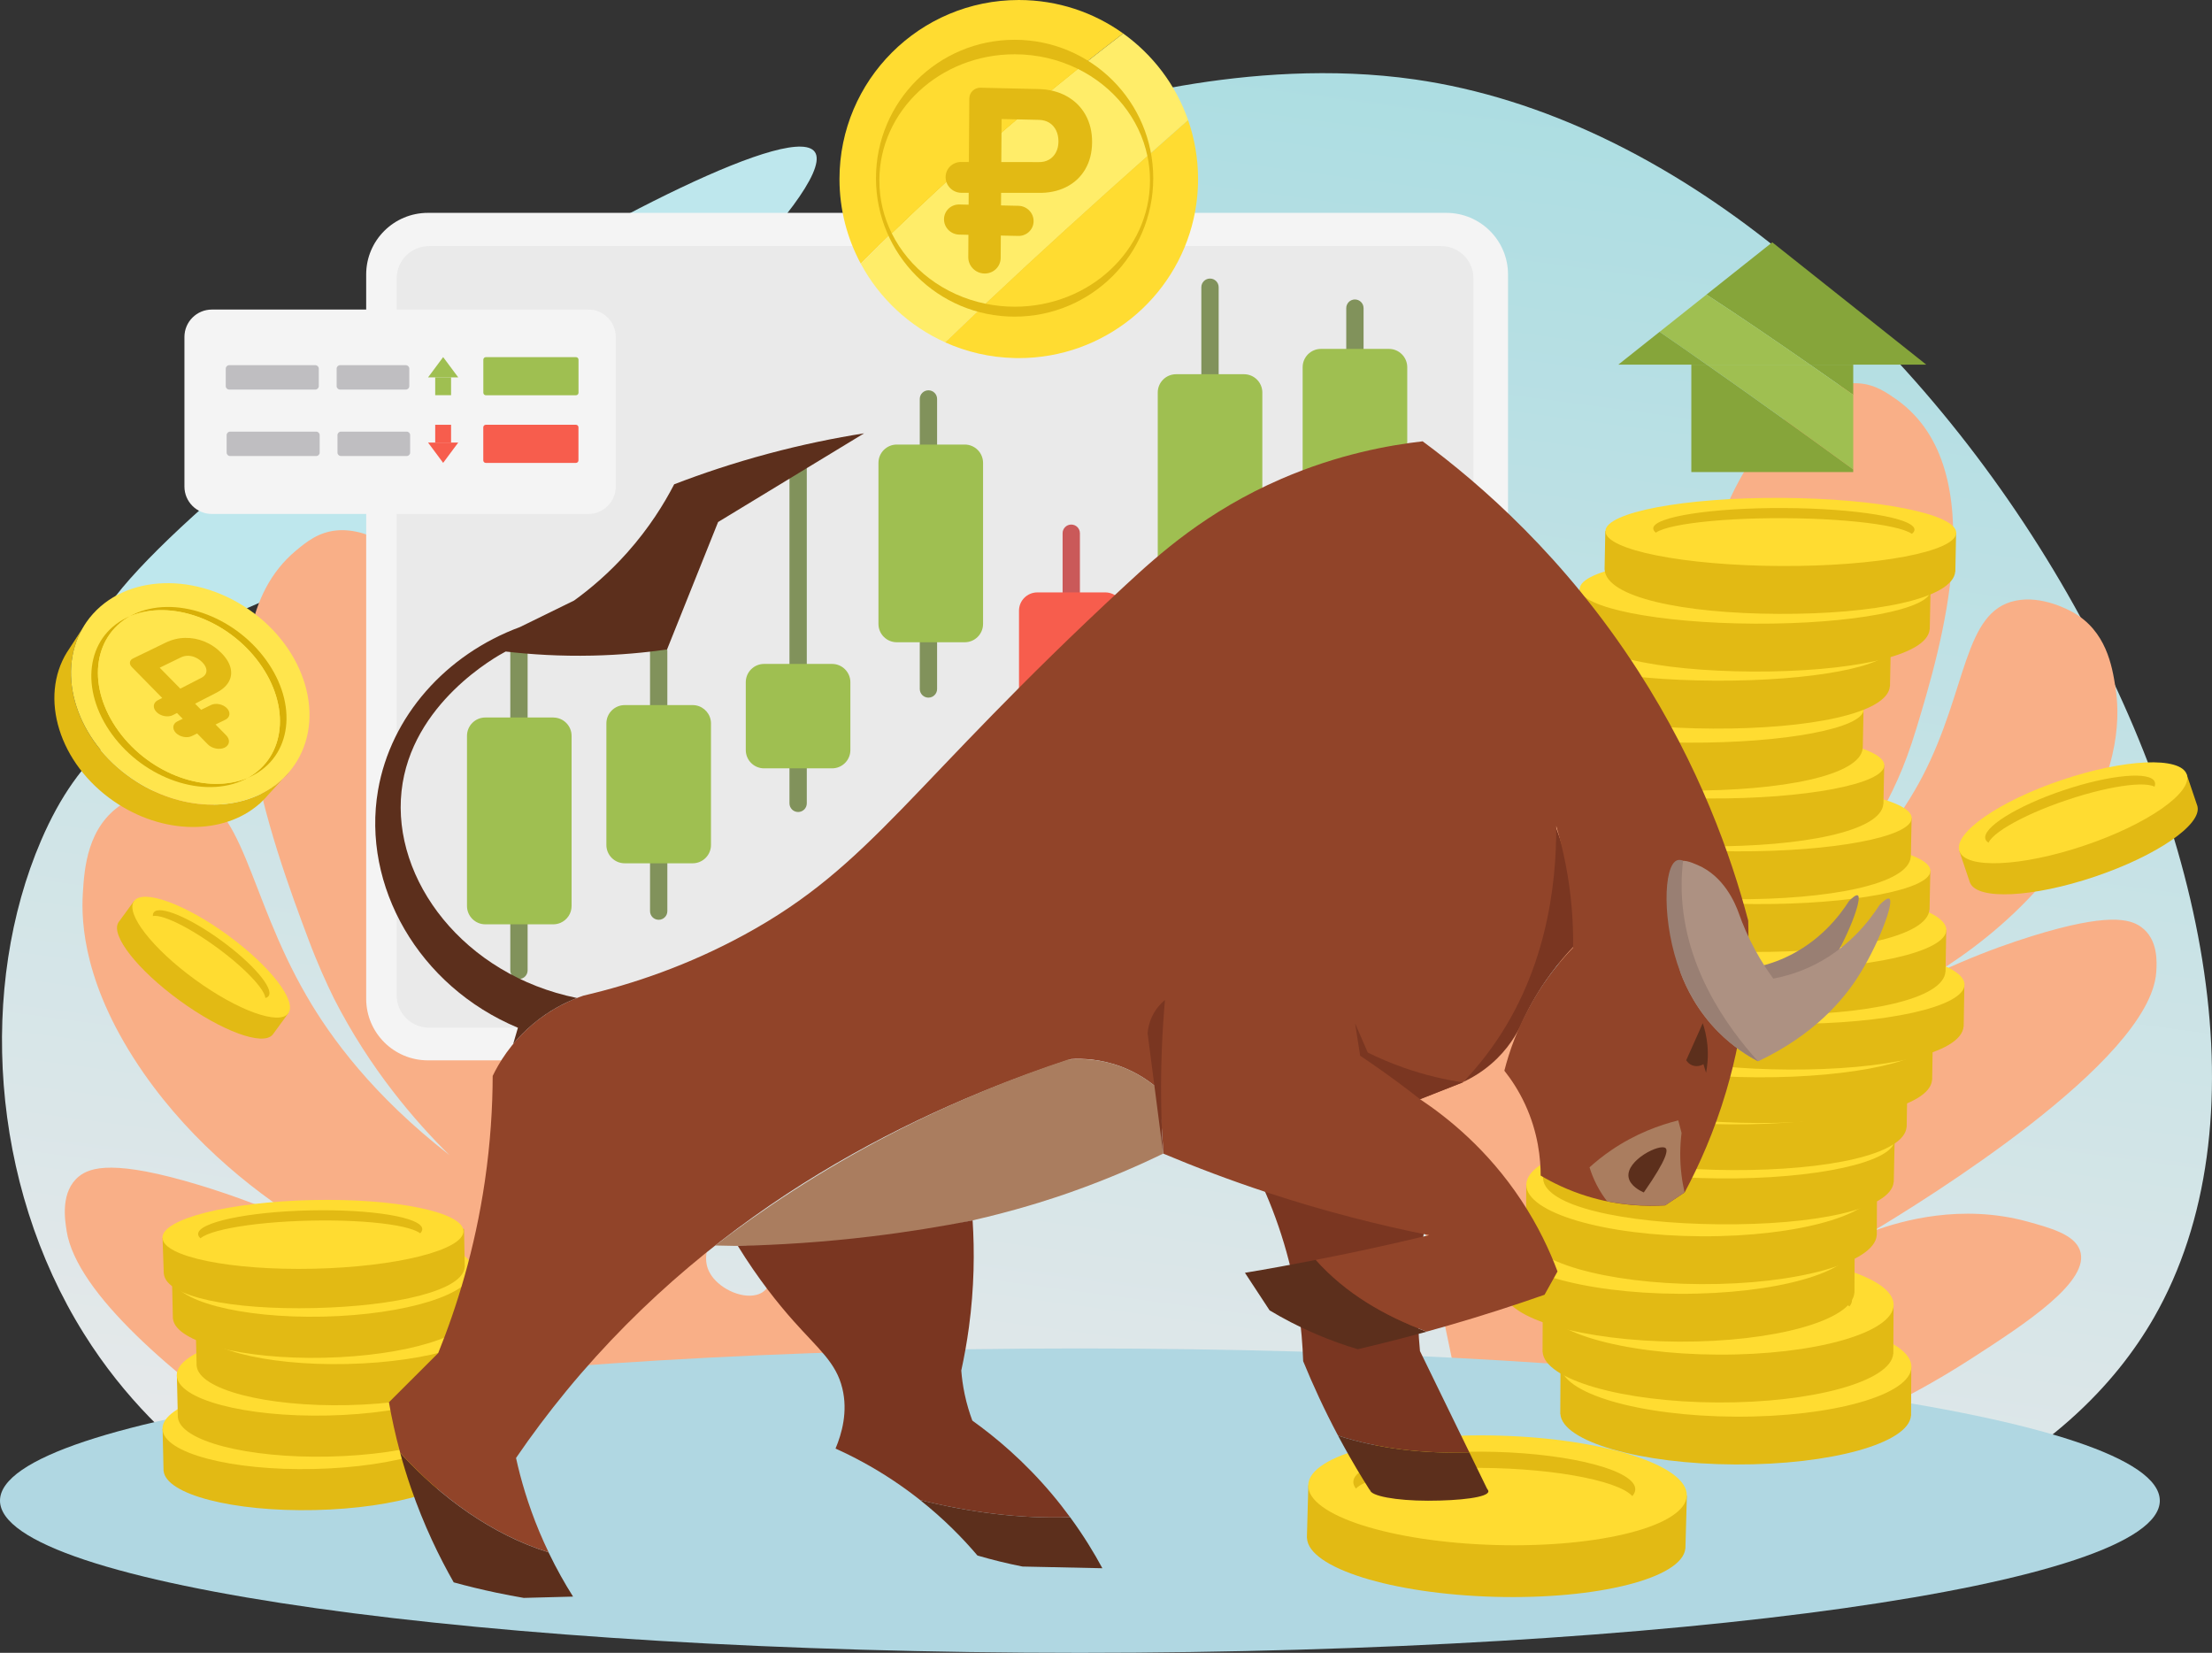 <svg width="348" height="260" viewBox="0 0 348 260" fill="none" xmlns="http://www.w3.org/2000/svg">
    <rect x="0" y="0" width="348" height="260" fill="#333333" stroke="none"/>
    <path d="M71.417 49.724C44.35 67.349 13.102 94.319 15.185 100.433C17.1 106.066 47.233 93.764 71.452 78.386C101.896 59.054 130.855 29.858 128.333 24.155C125.862 18.564 93.188 35.553 71.421 49.728L71.417 49.724Z" fill="#BEE7ED"/>
    <path d="M33.139 231.465C27.466 227.14 19.68 220.164 13.21 209.806C-1.633 186.122 -3.362 155.043 6.465 132.213C18.712 103.749 38.781 111.748 97.803 66.005C130.256 40.843 138.353 27.436 166.271 18.272C170.355 16.934 196.198 8.709 222.597 12.496C303.627 24.138 373.653 146.644 338.846 207.3C332.893 217.631 322.099 229.386 301.202 238.526C211.834 236.163 122.469 233.801 33.136 231.465H33.139Z" fill="url(#paint0_linear_7474_58366)"/>
    <path d="M230.612 224.298C226.586 204.83 223.808 191.753 222.122 184.37C220.618 177.88 220.105 171.215 218.24 164.802C218.139 164.449 217.84 163.432 217.797 162.024C217.797 161.112 217.82 154.424 223.128 152.314C227.095 150.758 232.585 152.271 235.733 154.63C240.162 157.943 239.218 162.226 242.474 162.955C244.775 163.479 247.856 161.916 248.85 159.883C250.354 156.721 246.507 152.892 243.469 149.408C243.469 149.408 235.511 140.318 229.869 128.866C224.158 117.22 224.573 100.915 233.296 97.458C237.361 95.832 243.007 97.101 246.449 99.177C250.894 101.884 252.732 107.688 256.152 119.152C257.9 124.944 258.351 127.648 259.8 127.788C262.524 128.086 265.687 118.776 266.13 117.375C270.548 104.232 266.942 99.285 268.834 88.861C271.48 74.329 282.974 59.621 292.451 60.304C295.054 60.479 296.88 61.794 298.501 62.938C313.814 73.987 305.23 102.241 301.52 114.504C300.478 117.938 299.526 120.432 298.567 122.581C294.32 132.094 288.534 139.139 284.147 143.659C294.25 135.547 299.484 127.764 302.421 122.19C309.555 108.507 308.836 96.162 317.124 94.486C321.29 93.633 325.501 95.976 326.092 96.298C331.357 99.239 332.29 104.763 332.81 108.119C333.416 111.979 333.875 120.537 326.407 132.172C317.423 146.169 303.591 154.265 294.712 158.428C304.418 152.597 313.312 149.23 319.762 147.228C331.567 143.573 335.068 144.555 336.812 145.788C339.595 147.767 339.326 151.464 339.225 152.977C338.18 167.056 302.413 189.006 294.685 193.661C299.196 192.005 308.595 189.336 318.935 192.152C322.479 193.138 326.29 194.15 327.203 196.633C329.045 201.486 318.577 208.271 310.014 213.796C297.898 221.601 292.493 222.412 284.186 229.822C280.203 233.391 277.429 236.813 275.692 239.191C260.678 234.252 245.664 229.271 230.608 224.29L230.612 224.298Z" fill="#F9AF87"/>
    <path d="M10.482 193.605C10.187 191.828 9.503 187.417 12.409 185.062C14.204 183.604 18.024 182.366 31.495 186.463C36.453 187.98 42.69 190.195 49.699 193.527C53.632 195.902 57.315 197.791 60.443 199.253C56.713 197.042 53.115 195.153 49.699 193.527C40.755 188.123 30.524 180.17 22.605 168.815C13.152 155.206 12.755 145.108 13.031 140.538C13.272 136.565 13.73 130.02 19.26 126.467C19.909 126.094 24.358 123.282 29.059 124.201C38.458 126.04 38.909 140.603 48.219 156.637C52.023 163.225 58.66 172.299 70.693 181.691C65.347 176.407 58.221 168.21 52.536 157.052C51.296 154.515 49.956 151.598 48.448 147.567C43.039 133.124 30.637 99.95 46.529 86.64C48.172 85.274 50.08 83.711 52.952 83.439C63.416 82.45 77.695 99.57 82.113 116.694C85.284 128.953 81.783 134.858 88.046 150.291C88.722 151.932 93.171 162.879 96.163 162.468C97.706 162.251 98.009 159.05 99.322 152.211C101.968 138.656 103.371 131.789 108.053 128.496C111.643 126.017 117.783 124.414 122.469 126.253C132.54 130.175 134.638 149.394 129.509 163.248C124.431 176.873 116.524 187.728 116.524 187.728C113.516 191.871 109.627 196.468 111.64 200.181C112.914 202.563 116.512 204.339 119.022 203.684C122.558 202.761 121.035 197.725 125.639 193.733C128.911 190.878 134.844 189 139.41 190.781C145.522 193.186 146.245 201.054 146.326 202.151C146.82 208.979 142.235 210.523 136.985 222.596C136.748 223.139 136.523 223.671 136.305 224.199C104.828 225.374 73.394 226.15 41.944 226.573C27.676 216.556 12.025 203.521 10.474 193.605H10.482Z" fill="#F9AF87"/>
    <path d="M339.791 236.057C339.791 249.29 263.742 259.998 169.897 259.998C76.053 259.998 0 249.286 0 236.057C0 222.828 76.049 212.117 169.893 212.117C263.738 212.117 339.787 222.825 339.787 236.057H339.791Z" fill="#B0D7E2"/>
    <path d="M245.484 222.438H245.469V222.267L245.504 214.745L263.964 214.83C266.824 214.555 269.897 214.407 273.099 214.423C276.301 214.439 279.374 214.613 282.23 214.916L300.691 215.001L300.656 222.523V222.694H300.64C300.306 227.016 288.066 230.437 273.025 230.368C257.984 230.298 245.776 226.764 245.484 222.434V222.438Z" fill="#E2BA14"/>
    <path d="M300.712 215.006C300.733 210.603 288.395 206.976 273.155 206.904C257.914 206.832 245.543 210.344 245.522 214.746C245.501 219.149 257.839 222.777 273.08 222.849C288.32 222.92 300.692 219.409 300.712 215.006Z" fill="#FFDC31"/>
    <path d="M294.156 214.298C294.169 211.581 284.978 209.335 273.628 209.282C262.279 209.228 253.067 211.388 253.054 214.104C253.042 216.821 262.232 219.067 273.582 219.12C284.932 219.174 294.143 217.014 294.156 214.298Z" fill="#E2BA14"/>
    <path d="M294.138 216.157C294.149 213.721 284.958 211.703 273.608 211.65C262.258 211.596 253.048 213.528 253.036 215.964C253.025 218.4 262.216 220.418 273.566 220.472C284.916 220.525 294.126 218.594 294.138 216.157Z" fill="#FFDC31"/>
    <path d="M242.695 212.688H242.68V212.517L242.715 204.995L261.175 205.08C264.035 204.805 267.108 204.657 270.31 204.673C273.512 204.689 276.585 204.863 279.441 205.166L297.902 205.251L297.867 212.773V212.944H297.851C297.517 217.266 285.277 220.687 270.236 220.618C255.195 220.548 242.987 217.014 242.695 212.684V212.688Z" fill="#E2BA14"/>
    <path d="M297.915 205.248C297.936 200.845 285.598 197.218 270.358 197.146C255.118 197.075 242.746 200.586 242.725 204.989C242.704 209.392 255.042 213.019 270.283 213.091C285.523 213.162 297.895 209.651 297.915 205.248Z" fill="#FFDC31"/>
    <path d="M291.359 204.54C291.372 201.823 282.181 199.577 270.831 199.524C259.482 199.471 250.27 201.63 250.258 204.347C250.245 207.063 259.435 209.309 270.785 209.362C282.135 209.416 291.346 207.257 291.359 204.54Z" fill="#E2BA14"/>
    <path d="M291.349 206.4C291.36 203.964 282.169 201.945 270.819 201.892C259.469 201.839 250.259 203.77 250.247 206.206C250.236 208.642 259.427 210.66 270.777 210.714C282.127 210.767 291.337 208.836 291.349 206.4Z" fill="#FFDC31"/>
    <path d="M236.578 203.118H236.562V202.947L236.597 195.425L255.058 195.51C257.918 195.235 260.991 195.087 264.193 195.103C267.395 195.118 270.468 195.293 273.324 195.595L291.784 195.681L291.75 203.203V203.374H291.734C291.4 207.695 279.16 211.117 264.119 211.047C249.078 210.978 236.869 207.443 236.578 203.114V203.118Z" fill="#E2BA14"/>
    <path d="M291.806 195.678C291.827 191.275 279.489 187.648 264.249 187.576C249.008 187.504 236.637 191.015 236.616 195.418C236.595 199.821 248.933 203.449 264.173 203.52C279.414 203.592 291.785 200.081 291.806 195.678Z" fill="#FFDC31"/>
    <path d="M285.242 194.977C285.255 192.261 276.064 190.015 264.714 189.962C253.364 189.908 244.153 192.067 244.14 194.784C244.128 197.501 253.318 199.746 264.668 199.8C276.018 199.853 285.229 197.694 285.242 194.977Z" fill="#E2BA14"/>
    <path d="M285.231 196.837C285.243 194.401 276.051 192.383 264.702 192.33C253.352 192.276 244.142 194.208 244.13 196.644C244.119 199.08 253.31 201.098 264.66 201.151C276.01 201.205 285.22 199.273 285.231 196.837Z" fill="#FFDC31"/>
    <path d="M240.094 194.071H240.078V193.9L240.113 186.378L258.574 186.463C261.433 186.188 264.507 186.04 267.709 186.056C270.91 186.071 273.984 186.246 276.84 186.549L295.3 186.634L295.265 194.156V194.327H295.25C294.915 198.649 282.676 202.07 267.635 202C252.594 201.931 240.385 198.396 240.094 194.067V194.071Z" fill="#E2BA14"/>
    <path d="M295.314 186.631C295.335 182.228 282.997 178.601 267.756 178.529C252.516 178.457 240.144 181.969 240.124 186.371C240.103 190.774 252.441 194.402 267.681 194.474C282.921 194.545 295.293 191.034 295.314 186.631Z" fill="#FFDC31"/>
    <path d="M288.765 185.923C288.778 183.206 279.588 180.96 268.238 180.907C256.888 180.853 247.677 183.013 247.664 185.729C247.651 188.446 256.841 190.692 268.191 190.745C279.541 190.799 288.752 188.639 288.765 185.923Z" fill="#E2BA14"/>
    <path d="M288.747 187.782C288.759 185.346 279.567 183.328 268.217 183.275C256.867 183.221 247.657 185.153 247.646 187.589C247.634 190.025 256.826 192.043 268.176 192.097C279.525 192.15 288.736 190.219 288.747 187.782Z" fill="#FFDC31"/>
    <path d="M242.766 185.407H242.75V185.236L242.793 178.44L261.28 177.885C264.144 177.621 267.218 177.489 270.419 177.52C273.621 177.551 276.691 177.737 279.55 178.055L298.073 179.347L297.937 185.752V185.923H297.921C297.568 190.245 285.491 192.728 270.45 192.588C255.409 192.448 243.038 189.737 242.766 185.411V185.407Z" fill="#E2BA14"/>
    <path d="M298.059 179.331C298.092 175.854 285.763 172.921 270.523 172.78C255.284 172.639 242.903 175.344 242.871 178.821C242.839 182.298 255.167 185.231 270.407 185.372C285.647 185.513 298.027 182.808 298.059 179.331Z" fill="#FFDC31"/>
    <path d="M291.495 178.731C291.515 176.586 282.331 174.763 270.981 174.658C259.632 174.553 250.415 176.207 250.395 178.351C250.375 180.496 259.56 182.319 270.909 182.424C282.259 182.529 291.475 180.875 291.495 178.731Z" fill="#E2BA14"/>
    <path d="M291.492 180.208C291.509 178.285 282.323 176.64 270.974 176.535C259.624 176.43 250.409 177.905 250.392 179.829C250.374 181.753 259.56 183.397 270.909 183.502C282.259 183.607 291.474 182.132 291.492 180.208Z" fill="#FFDC31"/>
    <path d="M244.797 177.008H244.781V176.838L244.793 170.041L263.277 169.401C266.136 169.125 269.21 168.978 272.412 168.993C275.613 169.009 278.687 169.183 281.543 169.486L300.073 170.693L299.968 177.098V177.268H299.953C299.619 181.59 287.554 184.131 272.513 184.061C257.472 183.991 245.088 181.338 244.793 177.012L244.797 177.008Z" fill="#E2BA14"/>
    <path d="M300.095 170.706C300.111 167.228 287.77 164.351 272.53 164.279C257.289 164.208 244.921 166.969 244.905 170.446C244.888 173.923 257.23 176.8 272.47 176.872C287.711 176.944 300.079 174.183 300.095 170.706Z" fill="#FFDC31"/>
    <path d="M293.526 170.138C293.536 167.993 284.343 166.212 272.994 166.158C261.644 166.105 252.435 167.8 252.425 169.945C252.414 172.09 261.607 173.871 272.957 173.925C284.307 173.978 293.516 172.283 293.526 170.138Z" fill="#E2BA14"/>
    <path d="M293.524 171.616C293.533 169.692 284.34 168.089 272.99 168.035C261.64 167.982 252.432 169.499 252.423 171.423C252.414 173.347 261.607 174.95 272.957 175.003C284.307 175.056 293.515 173.54 293.524 171.616Z" fill="#FFDC31"/>
    <path d="M248.805 169.602H248.789V169.431L248.801 162.635L267.284 161.994C270.144 161.719 273.218 161.572 276.419 161.587C279.621 161.603 282.695 161.777 285.551 162.08L304.081 163.286L303.976 169.691V169.862H303.961C303.626 174.184 291.562 176.725 276.521 176.655C261.479 176.585 249.096 173.932 248.801 169.606L248.805 169.602Z" fill="#E2BA14"/>
    <path d="M304.095 163.299C304.111 159.822 291.77 156.945 276.53 156.873C261.289 156.801 248.921 159.562 248.905 163.04C248.888 166.517 261.23 169.394 276.47 169.466C291.711 169.537 304.079 166.777 304.095 163.299Z" fill="#FFDC31"/>
    <path d="M297.542 162.732C297.552 160.587 288.359 158.805 277.009 158.752C265.659 158.699 256.45 160.394 256.44 162.539C256.43 164.683 265.623 166.465 276.973 166.519C288.322 166.572 297.531 164.877 297.542 162.732Z" fill="#E2BA14"/>
    <path d="M297.532 164.21C297.541 162.286 288.347 160.683 276.998 160.629C265.648 160.576 256.44 162.092 256.431 164.016C256.421 165.94 265.615 167.543 276.965 167.597C288.315 167.65 297.523 166.134 297.532 164.21Z" fill="#FFDC31"/>
    <path d="M253.766 161.196H253.75V161.025L253.762 154.228L272.245 153.588C275.105 153.313 278.179 153.165 281.38 153.181C284.582 153.196 287.656 153.371 290.512 153.673L309.042 154.88L308.937 161.285V161.456H308.921C308.587 165.777 296.523 168.319 281.481 168.249C266.44 168.179 254.057 165.525 253.762 161.2L253.766 161.196Z" fill="#E2BA14"/>
    <path d="M309.064 154.885C309.08 151.408 296.739 148.531 281.498 148.459C266.258 148.387 253.89 151.148 253.873 154.626C253.857 158.103 266.199 160.98 281.439 161.052C296.679 161.123 309.047 158.363 309.064 154.885Z" fill="#FFDC31"/>
    <path d="M302.495 154.318C302.505 152.173 293.312 150.391 281.962 150.338C270.612 150.284 261.403 151.98 261.393 154.124C261.383 156.269 270.576 158.051 281.926 158.105C293.275 158.158 302.485 156.463 302.495 154.318Z" fill="#E2BA14"/>
    <path d="M302.493 155.796C302.502 153.872 293.308 152.269 281.959 152.215C270.609 152.162 261.401 153.678 261.391 155.602C261.382 157.526 270.576 159.129 281.926 159.183C293.275 159.236 302.484 157.72 302.493 155.796Z" fill="#FFDC31"/>
    <path d="M250.914 152.586H250.898V152.416L250.91 145.619L269.394 144.979C272.254 144.703 275.327 144.556 278.529 144.571C281.731 144.587 284.804 144.762 287.66 145.064L306.19 146.271L306.085 152.676V152.846H306.07C305.736 157.168 293.671 159.709 278.63 159.639C263.589 159.569 251.205 156.916 250.91 152.59L250.914 152.586Z" fill="#E2BA14"/>
    <path d="M306.204 146.276C306.221 142.798 293.879 139.921 278.639 139.85C263.399 139.778 251.031 142.539 251.014 146.016C250.998 149.494 263.339 152.371 278.58 152.442C293.82 152.514 306.188 149.753 306.204 146.276Z" fill="#FFDC31"/>
    <path d="M299.651 145.708C299.661 143.564 290.468 141.782 279.119 141.728C267.769 141.675 258.56 143.37 258.55 145.515C258.539 147.66 267.732 149.442 279.082 149.495C290.432 149.549 299.641 147.853 299.651 145.708Z" fill="#E2BA14"/>
    <path d="M299.633 147.186C299.642 145.262 290.449 143.659 279.099 143.606C267.749 143.552 258.541 145.069 258.532 146.993C258.523 148.917 267.716 150.52 279.066 150.573C290.416 150.627 299.624 149.11 299.633 147.186Z" fill="#FFDC31"/>
    <path d="M248.398 142.81H248.383V142.639L248.499 136.719L303.686 136.975L303.57 142.899V143.069H303.554C303.22 147.391 290.759 149.816 275.718 149.746C260.677 149.676 248.69 147.139 248.398 142.813V142.81Z" fill="#E2BA14"/>
    <path d="M303.7 136.988C303.714 134.029 291.37 131.572 276.13 131.501C260.89 131.429 248.524 133.77 248.51 136.728C248.496 139.687 260.839 142.144 276.08 142.216C291.32 142.287 303.686 139.947 303.7 136.988Z" fill="#FFDC31"/>
    <path d="M297.148 136.497C297.157 134.672 287.963 133.149 276.613 133.096C265.263 133.042 256.055 134.479 256.047 136.304C256.038 138.13 265.232 139.653 276.582 139.706C287.932 139.759 297.14 138.323 297.148 136.497Z" fill="#E2BA14"/>
    <path d="M297.131 137.753C297.139 136.116 287.944 134.746 276.594 134.692C265.244 134.639 256.037 135.923 256.03 137.56C256.022 139.196 265.216 140.567 276.566 140.62C287.916 140.674 297.123 139.39 297.131 137.753Z" fill="#FFDC31"/>
    <path d="M245.453 134.52H245.438V134.35L245.554 128.43L300.741 128.686L300.625 134.61V134.78H300.609C300.275 139.102 287.814 141.527 272.773 141.457C257.732 141.387 245.744 138.85 245.453 134.524V134.52Z" fill="#E2BA14"/>
    <path d="M300.755 128.691C300.769 125.732 288.425 123.276 273.185 123.204C257.944 123.132 245.578 125.473 245.564 128.432C245.55 131.39 257.894 133.847 273.134 133.919C288.375 133.991 300.741 131.65 300.755 128.691Z" fill="#FFDC31"/>
    <path d="M294.195 128.201C294.204 126.375 285.01 124.852 273.66 124.799C262.31 124.745 253.102 126.182 253.094 128.007C253.085 129.833 262.279 131.356 273.629 131.409C284.979 131.463 294.186 130.026 294.195 128.201Z" fill="#E2BA14"/>
    <path d="M294.186 129.456C294.193 127.819 284.999 126.449 273.649 126.395C262.299 126.342 253.092 127.626 253.084 129.263C253.077 130.9 262.271 132.27 273.621 132.323C284.971 132.377 294.178 131.093 294.186 129.456Z" fill="#FFDC31"/>
    <path d="M241.141 126.2H241.125V126.029L241.242 120.109L296.429 120.365L296.312 126.289V126.46H296.296C295.962 130.782 283.501 133.207 268.46 133.137C253.419 133.067 241.432 130.53 241.141 126.204V126.2Z" fill="#E2BA14"/>
    <path d="M296.442 120.379C296.456 117.42 284.113 114.963 268.872 114.891C253.632 114.82 241.266 117.16 241.252 120.119C241.238 123.078 253.581 125.535 268.822 125.606C284.062 125.678 296.428 123.338 296.442 120.379Z" fill="#FFDC31"/>
    <path d="M289.883 119.888C289.891 118.063 280.697 116.54 269.347 116.486C257.998 116.433 248.79 117.869 248.781 119.695C248.773 121.52 257.966 123.043 269.316 123.097C280.666 123.15 289.874 121.714 289.883 119.888Z" fill="#E2BA14"/>
    <path d="M289.881 121.136C289.889 119.499 280.694 118.129 269.344 118.075C257.994 118.022 248.787 119.305 248.78 120.942C248.772 122.579 257.966 123.95 269.316 124.003C280.666 124.056 289.873 122.773 289.881 121.136Z" fill="#FFDC31"/>
    <path d="M237.891 117.427H237.875V117.256L237.992 111.336L293.179 111.592L293.062 117.516V117.687H293.046C292.712 122.008 280.251 124.433 265.21 124.363C250.169 124.293 238.182 121.756 237.891 117.431V117.427Z" fill="#E2BA14"/>
    <path d="M293.2 111.597C293.214 108.639 280.87 106.182 265.63 106.11C250.39 106.038 238.024 108.379 238.01 111.338C237.996 114.297 250.339 116.753 265.58 116.825C280.82 116.897 293.186 114.556 293.2 111.597Z" fill="#FFDC31"/>
    <path d="M286.633 111.107C286.641 109.281 277.447 107.758 266.097 107.705C254.748 107.651 245.54 109.088 245.531 110.913C245.523 112.739 254.716 114.262 266.066 114.315C277.416 114.369 286.624 112.932 286.633 111.107Z" fill="#E2BA14"/>
    <path d="M286.631 112.362C286.639 110.725 277.444 109.355 266.094 109.302C254.744 109.248 245.537 110.532 245.53 112.169C245.522 113.806 254.716 115.176 266.066 115.23C277.416 115.283 286.623 113.999 286.631 112.362Z" fill="#FFDC31"/>
    <path d="M242.172 107.677H242.156V107.506L242.273 101.586L297.46 101.842L297.343 107.766V107.937H297.328C296.994 112.258 284.532 114.683 269.491 114.613C254.45 114.543 242.463 112.006 242.172 107.681V107.677Z" fill="#E2BA14"/>
    <path d="M297.473 101.847C297.487 98.889 285.144 96.432 269.904 96.36C254.663 96.288 242.297 98.629 242.283 101.588C242.269 104.547 254.613 107.003 269.853 107.075C285.093 107.147 297.459 104.806 297.473 101.847Z" fill="#FFDC31"/>
    <path d="M290.914 101.357C290.922 99.531 281.729 98.008 270.379 97.955C259.029 97.901 249.821 99.338 249.812 101.163C249.804 102.989 258.998 104.512 270.348 104.565C281.697 104.619 290.905 103.182 290.914 101.357Z" fill="#E2BA14"/>
    <path d="M290.912 102.612C290.92 100.975 281.725 99.605 270.375 99.552C259.026 99.498 249.819 100.782 249.811 102.419C249.803 104.056 258.998 105.426 270.348 105.48C281.697 105.533 290.904 104.249 290.912 102.612Z" fill="#FFDC31"/>
    <path d="M248.43 98.7H248.414V98.529L248.531 92.609L303.718 92.865L303.601 98.789V98.96H303.586C303.251 103.282 290.79 105.706 275.749 105.637C260.708 105.567 248.721 103.03 248.43 98.704V98.7Z" fill="#E2BA14"/>
    <path d="M303.731 92.879C303.745 89.92 291.402 87.463 276.161 87.391C260.921 87.32 248.555 89.66 248.541 92.619C248.527 95.578 260.87 98.035 276.111 98.106C291.351 98.178 303.717 95.838 303.731 92.879Z" fill="#FFDC31"/>
    <path d="M297.179 92.388C297.188 90.563 287.994 89.04 276.644 88.986C265.295 88.933 256.087 90.369 256.078 92.195C256.069 94.02 265.263 95.543 276.613 95.597C287.963 95.65 297.171 94.214 297.179 92.388Z" fill="#E2BA14"/>
    <path d="M297.162 93.644C297.17 92.007 287.975 90.636 276.626 90.583C265.276 90.53 256.069 91.813 256.061 93.45C256.053 95.087 265.248 96.457 276.598 96.511C287.947 96.564 297.154 95.281 297.162 93.644Z" fill="#FFDC31"/>
    <path d="M252.453 89.63H252.438V89.459L252.554 83.539L307.741 83.795L307.625 89.719V89.89H307.609C307.275 94.212 294.814 96.636 279.773 96.566C264.732 96.496 252.744 93.959 252.453 89.634V89.63Z" fill="#E2BA14"/>
    <path d="M307.762 83.808C307.776 80.85 295.433 78.393 280.193 78.321C264.952 78.249 252.586 80.59 252.572 83.549C252.558 86.508 264.902 88.964 280.142 89.036C295.382 89.108 307.748 86.767 307.762 83.808Z" fill="#FFDC31"/>
    <path d="M301.195 83.318C301.204 81.492 292.01 79.969 280.66 79.916C269.31 79.862 260.102 81.299 260.094 83.124C260.085 84.95 269.279 86.473 280.629 86.526C291.979 86.58 301.186 85.143 301.195 83.318Z" fill="#E2BA14"/>
    <path d="M301.193 84.573C301.201 82.936 292.007 81.566 280.657 81.513C269.307 81.459 260.1 82.743 260.092 84.38C260.084 86.017 269.279 87.387 280.629 87.44C291.979 87.494 301.186 86.21 301.193 84.573Z" fill="#FFDC31"/>
    <path d="M291.558 57.359V62.116C289.296 60.525 287.031 58.942 284.758 57.359H291.558Z" fill="#86A53A"/>
    <path d="M284.761 57.359C287.031 58.938 289.3 60.525 291.561 62.116V73.843C283.93 68.292 276.26 62.779 268.531 57.359H284.761Z" fill="#9FBF51"/>
    <path d="M291.556 73.843V74.254H266.086V57.359H268.526C276.258 62.779 283.925 68.292 291.556 73.843Z" fill="#86A53A"/>
    <path d="M268.469 46.338L278.82 38.117L303.05 57.363H284.757C279.379 53.623 273.967 49.926 268.469 46.338Z" fill="#86A53A"/>
    <path d="M268.473 46.336C273.971 49.921 279.383 53.618 284.761 57.361H268.531C266.06 55.631 263.584 53.905 261.102 52.194L268.476 46.336H268.473Z" fill="#9FBF51"/>
    <path d="M261.098 52.195C263.581 53.906 266.06 55.629 268.527 57.363H254.594L261.098 52.195Z" fill="#86A53A"/>
    <path d="M265.14 243.588H265.156L265.16 243.405L265.385 235.286L245.464 234.739C242.386 234.343 239.076 234.079 235.622 233.982C232.167 233.889 228.845 233.967 225.752 234.195L205.831 233.648L205.609 241.768V241.951H205.621C205.831 246.625 218.918 250.741 235.152 251.188C251.386 251.634 264.682 248.239 265.148 243.584L265.14 243.588Z" fill="#E2BA14"/>
    <path d="M265.374 235.251C265.504 230.498 252.277 226.281 235.83 225.831C219.383 225.381 205.945 228.869 205.814 233.621C205.684 238.374 218.911 242.591 235.358 243.041C251.805 243.492 265.243 240.004 265.374 235.251Z" fill="#FFDC31"/>
    <path d="M257.268 234.303C257.349 231.371 247.484 228.723 235.235 228.387C222.987 228.052 212.992 230.157 212.911 233.089C212.831 236.022 222.695 238.67 234.944 239.005C247.193 239.341 257.188 237.235 257.268 234.303Z" fill="#E2BA14"/>
    <path d="M257.214 236.307C257.286 233.679 247.415 231.277 235.166 230.942C222.917 230.607 212.929 232.465 212.857 235.093C212.785 237.721 222.656 240.123 234.905 240.458C247.154 240.794 257.142 238.935 257.214 236.307Z" fill="#FFDC31"/>
    <path d="M73.072 230.314H73.083V230.166L72.936 223.711L57.094 224.068C54.635 223.874 51.996 223.796 49.249 223.858C46.502 223.92 43.868 224.118 41.42 224.421L25.578 224.778L25.726 231.233V231.381H25.741C26.095 235.086 36.652 237.832 49.56 237.541C62.468 237.25 72.889 234.03 73.076 230.31L73.072 230.314Z" fill="#E2BA14"/>
    <path d="M49.392 231.081C62.468 230.787 72.999 227.485 72.914 223.707C72.829 219.928 62.159 217.103 49.083 217.397C36.007 217.691 25.475 220.993 25.561 224.771C25.646 228.55 36.315 231.375 49.392 231.081Z" fill="#FFDC31"/>
    <path d="M48.901 227.887C58.639 227.668 66.49 225.601 66.438 223.271C66.385 220.94 58.448 219.228 48.71 219.447C38.972 219.666 31.121 221.733 31.173 224.064C31.226 226.394 39.163 228.106 48.901 227.887Z" fill="#E2BA14"/>
    <path d="M48.928 229.057C58.666 228.838 66.522 226.966 66.475 224.875C66.428 222.785 58.495 221.267 48.757 221.486C39.019 221.705 31.163 223.578 31.21 225.668C31.258 227.759 39.19 229.276 48.928 229.057Z" fill="#FFDC31"/>
    <path d="M75.322 221.9H75.333V221.752L75.186 215.297L59.344 215.654C56.885 215.46 54.246 215.382 51.499 215.444C48.752 215.506 46.118 215.704 43.67 216.007L27.828 216.364L27.976 222.819V222.967H27.991C28.345 226.672 38.902 229.418 51.81 229.127C64.718 228.836 75.139 225.616 75.326 221.896L75.322 221.9Z" fill="#E2BA14"/>
    <path d="M51.642 222.667C64.718 222.373 75.249 219.071 75.164 215.293C75.079 211.514 64.409 208.689 51.333 208.983C38.257 209.277 27.725 212.579 27.811 216.357C27.896 220.136 38.565 222.961 51.642 222.667Z" fill="#FFDC31"/>
    <path d="M51.151 219.481C60.889 219.262 68.74 217.195 68.688 214.864C68.635 212.534 60.698 210.822 50.96 211.041C41.222 211.26 33.371 213.327 33.423 215.657C33.476 217.988 41.413 219.7 51.151 219.481Z" fill="#E2BA14"/>
    <path d="M51.186 220.643C60.924 220.424 68.78 218.552 68.733 216.461C68.686 214.371 60.753 212.853 51.015 213.072C41.277 213.291 33.421 215.164 33.468 217.254C33.515 219.345 41.448 220.862 51.186 220.643Z" fill="#FFDC31"/>
    <path d="M78.275 213.806H78.287V213.659L78.139 207.203L62.297 207.56C59.838 207.366 57.199 207.288 54.452 207.351C51.705 207.413 49.071 207.61 46.623 207.913L30.781 208.27L30.929 214.725V214.873H30.944C31.298 218.578 41.855 221.324 54.763 221.033C67.671 220.743 78.092 217.523 78.279 213.802L78.275 213.806Z" fill="#E2BA14"/>
    <path d="M54.595 214.565C67.671 214.271 78.202 210.97 78.117 207.191C78.032 203.413 67.362 200.588 54.286 200.882C41.21 201.176 30.678 204.477 30.764 208.256C30.849 212.034 41.518 214.859 54.595 214.565Z" fill="#FFDC31"/>
    <path d="M54.112 211.379C63.85 211.16 71.701 209.093 71.649 206.763C71.596 204.432 63.659 202.721 53.921 202.94C44.183 203.158 36.332 205.225 36.384 207.556C36.437 209.886 44.374 211.598 54.112 211.379Z" fill="#E2BA14"/>
    <path d="M54.131 212.549C63.869 212.33 71.725 210.458 71.678 208.368C71.631 206.277 63.698 204.76 53.96 204.979C44.222 205.198 36.366 207.07 36.413 209.16C36.461 211.251 44.393 212.768 54.131 212.549Z" fill="#FFDC31"/>
    <path d="M74.54 206.353H74.552V206.205L74.404 199.75L58.563 200.107C56.103 199.913 53.465 199.835 50.718 199.897C47.971 199.959 45.336 200.157 42.888 200.46L27.047 200.817L27.195 207.272V207.42H27.21C27.564 211.125 38.121 213.871 51.029 213.58C63.937 213.289 74.358 210.069 74.544 206.349L74.54 206.353Z" fill="#E2BA14"/>
    <path d="M50.86 207.112C63.937 206.818 74.468 203.516 74.383 199.738C74.297 195.959 63.628 193.135 50.552 193.429C37.475 193.723 26.944 197.024 27.029 200.803C27.114 204.581 37.784 207.406 50.86 207.112Z" fill="#FFDC31"/>
    <path d="M50.377 203.926C60.115 203.707 67.967 201.64 67.914 199.31C67.862 196.979 59.925 195.267 50.187 195.486C40.449 195.705 32.597 197.772 32.65 200.103C32.702 202.433 40.639 204.145 50.377 203.926Z" fill="#E2BA14"/>
    <path d="M50.404 205.088C60.142 204.87 67.999 202.997 67.951 200.907C67.904 198.816 59.972 197.299 50.234 197.518C40.496 197.737 32.64 199.609 32.687 201.699C32.734 203.79 40.666 205.307 50.404 205.088Z" fill="#FFDC31"/>
    <path d="M73.107 199.289H73.118V199.141L73.002 193.307L57.129 193.043C54.669 192.849 52.031 192.771 49.284 192.833C46.537 192.896 43.903 193.093 41.455 193.396L25.57 194.715L25.761 200.208V200.356H25.776C26.13 204.061 36.52 206.055 49.428 205.764C62.336 205.473 72.92 203.005 73.107 199.289Z" fill="#E2BA14"/>
    <path d="M49.358 199.578C62.434 199.284 72.98 196.627 72.913 193.643C72.845 190.659 62.19 188.478 49.114 188.772C36.038 189.066 25.492 191.724 25.559 194.707C25.627 197.691 36.282 199.872 49.358 199.578Z" fill="#FFDC31"/>
    <path d="M48.876 197.071C58.614 196.853 66.475 195.182 66.433 193.34C66.392 191.497 58.464 190.182 48.726 190.4C38.988 190.619 31.127 192.29 31.169 194.132C31.21 195.975 39.138 197.29 48.876 197.071Z" fill="#E2BA14"/>
    <path d="M48.908 197.99C58.646 197.772 66.51 196.255 66.472 194.604C66.435 192.952 58.511 191.791 48.773 192.01C39.035 192.229 31.171 193.745 31.208 195.397C31.245 197.048 39.17 198.209 48.908 197.99Z" fill="#FFDC31"/>
    <path d="M227.538 33.484H67.32C61.957 33.484 57.609 37.825 57.609 43.179V157.104C57.609 162.458 61.957 166.799 67.32 166.799H227.538C232.901 166.799 237.248 162.458 237.248 157.104V43.179C237.248 37.825 232.901 33.484 227.538 33.484Z" fill="#F4F4F4"/>
    <path d="M226.724 38.711H67.493C64.683 38.711 62.406 40.984 62.406 43.789V156.573C62.406 159.378 64.683 161.652 67.493 161.652H226.724C229.533 161.652 231.81 159.378 231.81 156.573V43.789C231.81 40.984 229.533 38.711 226.724 38.711Z" fill="#EAEAEA"/>
    <path opacity="0.7" d="M81.645 101.031H81.641C80.89 101.031 80.281 101.639 80.281 102.389V152.648C80.281 153.398 80.89 154.006 81.641 154.006H81.645C82.396 154.006 83.005 153.398 83.005 152.648V102.389C83.005 101.639 82.396 101.031 81.645 101.031Z" fill="#556D1F"/>
    <path opacity="0.7" d="M103.629 101.031H103.626C102.874 101.031 102.266 101.639 102.266 102.389V143.329C102.266 144.079 102.874 144.687 103.626 144.687H103.629C104.381 144.687 104.989 144.079 104.989 143.329V102.389C104.989 101.639 104.381 101.031 103.629 101.031Z" fill="#556D1F"/>
    <path opacity="0.7" d="M125.567 71.867H125.563C124.812 71.867 124.203 72.475 124.203 73.225V126.374C124.203 127.124 124.812 127.732 125.563 127.732H125.567C126.318 127.732 126.927 127.124 126.927 126.374V73.225C126.927 72.475 126.318 71.867 125.567 71.867Z" fill="#556D1F"/>
    <path opacity="0.7" d="M146.067 61.398H146.063C145.312 61.398 144.703 62.006 144.703 62.756V108.383C144.703 109.133 145.312 109.741 146.063 109.741H146.067C146.818 109.741 147.427 109.133 147.427 108.383V62.756C147.427 62.006 146.818 61.398 146.067 61.398Z" fill="#556D1F"/>
    <path opacity="0.77" d="M168.536 82.516H168.532C167.781 82.516 167.172 83.124 167.172 83.873V121.578C167.172 122.328 167.781 122.936 168.532 122.936H168.536C169.287 122.936 169.896 122.328 169.896 121.578V83.873C169.896 83.124 169.287 82.516 168.536 82.516Z" fill="#C12F2F"/>
    <path opacity="0.7" d="M190.364 43.82H190.36C189.609 43.82 189 44.428 189 45.178V103.052C189 103.802 189.609 104.41 190.36 104.41H190.364C191.115 104.41 191.724 103.802 191.724 103.052V45.178C191.724 44.428 191.115 43.82 190.364 43.82Z" fill="#556D1F"/>
    <path opacity="0.7" d="M213.161 47.109H213.157C212.406 47.109 211.797 47.717 211.797 48.467V106.341C211.797 107.091 212.406 107.699 213.157 107.699H213.161C213.912 107.699 214.521 107.091 214.521 106.341V48.467C214.521 47.717 213.912 47.109 213.161 47.109Z" fill="#556D1F"/>
    <path d="M173.877 93.188H163.199C161.605 93.188 160.312 94.478 160.312 96.07V111.448C160.312 113.04 161.605 114.331 163.199 114.331H173.877C175.472 114.331 176.764 113.04 176.764 111.448V96.07C176.764 94.478 175.472 93.188 173.877 93.188Z" fill="#F75D4D"/>
    <path d="M108.967 110.914H98.285C96.692 110.914 95.398 112.202 95.398 113.797V132.918C95.398 134.509 96.689 135.801 98.285 135.801H108.967C110.56 135.801 111.854 134.513 111.854 132.918V113.797C111.854 113.599 111.834 113.409 111.796 113.222C111.528 111.907 110.366 110.914 108.967 110.914Z" fill="#9FBF51"/>
    <path d="M130.897 104.438H120.215C118.622 104.438 117.328 105.725 117.328 107.32V117.985C117.328 119.575 118.618 120.867 120.215 120.867H130.897C132.49 120.867 133.784 119.579 133.784 117.985V107.32C133.784 105.729 132.494 104.438 130.897 104.438Z" fill="#9FBF51"/>
    <path d="M151.772 69.93H141.09C139.497 69.93 138.203 71.218 138.203 72.812V98.149C138.203 99.74 139.493 101.031 141.09 101.031H151.772C153.365 101.031 154.659 99.743 154.659 98.149V72.812C154.659 71.222 153.369 69.93 151.772 69.93Z" fill="#9FBF51"/>
    <path d="M195.709 58.867H185.028C183.435 58.867 182.141 60.155 182.141 61.75V91.606C182.141 93.197 183.431 94.489 185.028 94.489H195.709C197.302 94.489 198.596 93.201 198.596 91.606V61.75C198.596 60.159 197.306 58.867 195.709 58.867Z" fill="#9FBF51"/>
    <path d="M220.573 55.756C220.049 55.216 219.318 54.883 218.506 54.883H207.824C206.231 54.883 204.938 56.171 204.938 57.765V77.838C204.938 78.039 204.957 78.237 205 78.427C205.272 79.735 206.433 80.72 207.824 80.72H218.506C220.099 80.72 221.393 79.432 221.393 77.838V57.765C221.393 56.986 221.082 56.279 220.577 55.76L220.573 55.756Z" fill="#9FBF51"/>
    <path d="M87.037 112.867H76.356C74.763 112.867 73.469 114.155 73.469 115.75V142.518C73.469 144.109 74.759 145.401 76.356 145.401H87.037C87.441 145.401 87.826 145.315 88.176 145.168C88.696 144.943 89.139 144.57 89.45 144.101C89.749 143.647 89.924 143.104 89.924 142.522V115.754C89.924 114.163 88.634 112.871 87.037 112.871V112.867Z" fill="#9FBF51"/>
    <path d="M92.557 48.695H33.333C30.948 48.695 29.016 50.625 29.016 53.005V76.538C29.016 78.919 30.948 80.849 33.333 80.849H92.557C94.941 80.849 96.874 78.919 96.874 76.538V53.005C96.874 50.625 94.941 48.695 92.557 48.695Z" fill="#F4F4F4"/>
    <path d="M90.614 56.18H76.439C76.218 56.18 76.039 56.359 76.039 56.579V61.778C76.039 61.998 76.218 62.177 76.439 62.177H90.614C90.835 62.177 91.014 61.998 91.014 61.778V56.579C91.014 56.359 90.835 56.18 90.614 56.18Z" fill="#9FBF51"/>
    <path d="M70.963 59.359H68.469V62.164H70.963V59.359Z" fill="#9FBF51"/>
    <path d="M72.092 59.365H67.344L69.718 56.172L72.092 59.365Z" fill="#9FBF51"/>
    <path opacity="0.33" d="M49.609 57.445H36.06C35.759 57.445 35.516 57.688 35.516 57.988V60.739C35.516 61.039 35.759 61.282 36.06 61.282H49.609C49.909 61.282 50.153 61.039 50.153 60.739V57.988C50.153 57.688 49.909 57.445 49.609 57.445Z" fill="#535159"/>
    <path opacity="0.33" d="M63.848 57.445H53.505C53.205 57.445 52.961 57.688 52.961 57.988V60.739C52.961 61.039 53.205 61.282 53.505 61.282H63.848C64.149 61.282 64.392 61.039 64.392 60.739V57.988C64.392 57.688 64.149 57.445 63.848 57.445Z" fill="#535159"/>
    <path d="M90.606 66.82H76.431C76.21 66.82 76.031 66.999 76.031 67.22V72.418C76.031 72.639 76.21 72.818 76.431 72.818H90.606C90.827 72.818 91.006 72.639 91.006 72.418V67.22C91.006 66.999 90.827 66.82 90.606 66.82Z" fill="#F75D4D"/>
    <path d="M70.963 66.82H68.469V69.625H70.963V66.82Z" fill="#F75D4D"/>
    <path d="M72.092 69.617H67.344L69.718 72.81L72.092 69.617Z" fill="#F75D4D"/>
    <path opacity="0.33" d="M49.749 67.898H36.2C35.9 67.898 35.656 68.142 35.656 68.442V71.192C35.656 71.492 35.9 71.735 36.2 71.735H49.749C50.05 71.735 50.293 71.492 50.293 71.192V68.442C50.293 68.142 50.05 67.898 49.749 67.898Z" fill="#535159"/>
    <path opacity="0.33" d="M63.981 67.898H53.638C53.337 67.898 53.094 68.142 53.094 68.442V71.192C53.094 71.492 53.337 71.735 53.638 71.735H63.981C64.282 71.735 64.525 71.492 64.525 71.192V68.442C64.525 68.142 64.282 67.898 63.981 67.898Z" fill="#535159"/>
    <path d="M176.704 5.264C172.08 1.951 166.407 0 160.28 0C144.702 0 132.07 12.608 132.07 28.165C132.07 32.983 133.286 37.515 135.42 41.479C148.401 28.522 162.141 16.364 176.7 5.268L176.704 5.264Z" fill="#FFDC31"/>
    <path d="M176.702 5.269C162.143 16.365 148.404 28.523 135.422 41.481C138.352 46.923 143.022 51.296 148.691 53.848C161.106 41.872 173.947 30.327 186.918 18.883C184.986 13.354 181.377 8.617 176.702 5.266V5.269Z" fill="#FFED69"/>
    <path d="M186.914 18.883C173.944 30.323 161.102 41.873 148.688 53.849C152.045 55.362 155.748 56.238 159.649 56.324C159.859 56.328 160.065 56.331 160.274 56.331C173.707 56.331 184.948 46.955 187.788 34.401C188.243 32.395 188.484 30.312 188.484 28.166C188.484 24.915 187.928 21.792 186.914 18.883Z" fill="#FFDC31"/>
    <path d="M159.622 49.809C171.668 49.809 181.432 40.06 181.432 28.033C181.432 16.007 171.668 6.258 159.622 6.258C147.577 6.258 137.812 16.007 137.812 28.033C137.812 40.06 147.577 49.809 159.622 49.809Z" fill="#E2BA14"/>
    <path d="M155.062 47.781C156.535 48.084 158.066 48.247 159.636 48.247C171.394 48.247 180.921 39.359 180.921 28.392C180.921 27.08 180.781 25.796 180.521 24.555C171.926 32.193 163.413 39.906 155.062 47.781Z" fill="#FFDC31"/>
    <path d="M169.575 10.836C159.41 18.971 149.657 27.619 140.289 36.693C143.044 42.264 148.484 46.438 155.058 47.78C163.408 39.905 171.922 32.196 180.517 24.554C179.265 18.595 175.158 13.594 169.575 10.836Z" fill="#FFED69"/>
    <path d="M159.629 8.539C147.871 8.539 138.344 17.427 138.344 28.394C138.344 31.358 139.039 34.171 140.29 36.696C149.659 27.626 159.411 18.975 169.576 10.84C166.608 9.373 163.223 8.539 159.629 8.539Z" fill="#FFDC31"/>
    <path d="M154.272 13.797L157.605 13.875L157.431 40.57C157.423 41.959 156.273 43.056 154.866 43.025C153.459 42.994 152.325 41.842 152.333 40.453L152.496 15.497C152.504 14.534 153.296 13.774 154.272 13.797ZM148.766 27.849C148.773 26.534 149.85 25.482 151.182 25.482L163.41 25.498C164.017 25.513 164.557 25.385 165.023 25.122C165.489 24.858 165.854 24.478 166.119 23.981C166.383 23.485 166.515 22.914 166.519 22.266C166.523 21.618 166.398 21.017 166.15 20.505C165.897 19.993 165.54 19.593 165.077 19.306C164.615 19.019 164.071 18.872 163.453 18.856L154.8 18.658L154.831 13.813L163.356 14.007C165.042 14.046 166.527 14.418 167.809 15.128C169.087 15.838 170.078 16.816 170.778 18.069C171.477 19.322 171.823 20.761 171.811 22.387C171.799 24.012 171.438 25.436 170.723 26.646C170.008 27.86 169.006 28.788 167.716 29.432C166.426 30.076 164.937 30.378 163.251 30.34L151.26 30.328C149.881 30.328 148.758 29.207 148.766 27.849Z" fill="#E2BA14"/>
    <path d="M160.192 37.115L150.901 36.905C149.573 36.874 148.504 35.792 148.516 34.481C148.523 33.173 149.608 32.137 150.933 32.165L160.223 32.374C161.552 32.405 162.62 33.487 162.609 34.799C162.601 36.106 161.517 37.142 160.192 37.115Z" fill="#E2BA14"/>
    <path d="M10.577 102.549C10.577 102.549 10.569 102.556 10.565 102.56C11.373 101.323 12.181 100.081 12.986 98.844C8.782 106.149 12.069 116.48 20.71 122.439C28.264 127.649 37.512 127.862 43.309 123.494C43.282 123.537 43.258 123.579 43.231 123.622C43.398 123.498 43.558 123.331 43.791 123.145C43.993 122.982 44.245 122.769 44.494 122.536C43.6 123.494 42.862 124.297 42.287 124.922C41.934 125.352 41.553 125.756 41.153 126.132C40.904 126.388 40.764 126.52 40.748 126.504C35.138 131.365 25.622 131.362 17.905 126.039C9.291 120.099 6.104 109.722 10.565 102.549H10.577Z" fill="#E2BA14"/>
    <path d="M44.5 122.536C44.811 122.202 45.137 121.849 45.487 121.477C45.328 121.733 44.916 122.152 44.5 122.536Z" fill="#D3AE13"/>
    <path d="M20.709 122.434C12.067 116.475 8.78 106.144 12.984 98.839C13.17 98.513 13.365 98.195 13.582 97.884C18.672 90.548 30.116 89.648 39.142 95.871C48.168 102.093 51.358 113.088 46.268 120.424C45.436 121.619 44.438 122.639 43.307 123.493C37.51 127.861 28.262 127.648 20.709 122.437V122.434Z" fill="#FFE54D"/>
    <path d="M18.661 115.024C23.646 121.859 32.622 125.048 38.99 122.356C38.823 122.449 38.656 122.538 38.485 122.62C32.089 125.727 22.752 122.554 17.627 115.524C12.502 108.498 13.532 100.282 19.927 97.174C20.102 97.089 20.277 97.011 20.456 96.938C14.519 100.227 13.676 108.188 18.665 115.024H18.661Z" fill="#D8B007"/>
    <path d="M40.782 104.265C35.797 97.43 26.822 94.241 20.453 96.933C20.62 96.84 20.787 96.751 20.958 96.669C27.354 93.562 36.691 96.735 41.816 103.765C46.941 110.791 45.911 119.007 39.516 122.115C39.341 122.2 39.166 122.278 38.987 122.351C44.925 119.062 45.768 111.101 40.779 104.265H40.782Z" fill="#D8B007"/>
    <path d="M40.786 104.264C45.772 111.1 44.932 119.06 38.995 122.35C32.623 125.046 23.651 121.857 18.666 115.018C13.681 108.182 14.52 100.222 20.457 96.932C26.829 94.236 35.801 97.424 40.786 104.264Z" fill="#FFE54D"/>
    <path d="M20.905 103.593L22.801 102.669L35.589 115.673C36.253 116.349 36.144 117.214 35.344 117.605C34.543 117.993 33.354 117.765 32.69 117.086L20.738 104.927C20.279 104.458 20.353 103.86 20.909 103.593H20.905ZM24.616 111.996C23.986 111.356 24.076 110.537 24.822 110.153L31.645 106.642C31.991 106.475 32.227 106.258 32.364 105.994C32.499 105.73 32.515 105.443 32.426 105.125C32.336 104.807 32.13 104.493 31.823 104.179C31.517 103.864 31.155 103.608 30.767 103.43C30.378 103.251 29.985 103.162 29.589 103.158C29.193 103.154 28.82 103.236 28.466 103.407L23.547 105.8L21.227 103.441L26.073 101.083C27.032 100.617 28.039 100.369 29.096 100.346C30.153 100.322 31.174 100.512 32.169 100.92C33.164 101.327 34.05 101.925 34.831 102.72C35.612 103.511 36.094 104.307 36.28 105.102C36.467 105.897 36.358 106.634 35.95 107.317C35.542 108 34.858 108.574 33.898 109.043L27.207 112.488C26.438 112.884 25.272 112.667 24.619 112.003L24.616 111.996Z" fill="#E2BA14"/>
    <path d="M35.459 113.213L30.178 115.785C29.424 116.154 28.305 115.933 27.676 115.297C27.05 114.66 27.151 113.846 27.905 113.477L33.185 110.905C33.939 110.537 35.058 110.758 35.688 111.394C36.313 112.03 36.212 112.845 35.459 113.213Z" fill="#E2BA14"/>
    <path d="M345.707 126.833H345.715L345.676 126.72L344.028 121.844L332.061 125.875C330.141 126.313 328.117 126.879 326.042 127.578C323.967 128.276 322.009 129.052 320.218 129.863L308.25 133.893L309.897 138.77L309.936 138.879H309.944C311.094 141.61 319.782 141.198 329.535 137.913C339.288 134.627 346.453 129.704 345.707 126.833Z" fill="#E2BA14"/>
    <path d="M327.89 133.023C337.77 129.695 344.998 124.684 344.033 121.829C343.069 118.975 334.278 119.358 324.398 122.686C314.517 126.013 307.29 131.025 308.254 133.879C309.218 136.734 318.01 136.35 327.89 133.023Z" fill="#FFDC31"/>
    <path d="M326.762 130.707C334.12 128.228 339.603 124.791 339.008 123.028C338.413 121.266 331.964 121.847 324.606 124.325C317.247 126.803 311.764 130.241 312.359 132.003C312.955 133.765 319.403 133.185 326.762 130.707Z" fill="#E2BA14"/>
    <path d="M327.061 131.584C334.42 129.106 339.953 125.816 339.42 124.237C338.886 122.657 332.488 123.386 325.129 125.864C317.77 128.342 312.237 131.632 312.771 133.211C313.305 134.791 319.703 134.062 327.061 131.584Z" fill="#FFDC31"/>
    <path d="M42.874 162.777H42.882L42.936 162.707L45.353 159.398L37.236 153.489C36.071 152.446 34.773 151.394 33.366 150.37C31.959 149.346 30.557 148.43 29.205 147.643L21.088 141.734L18.671 145.044L18.616 145.117H18.624C17.373 147.123 21.632 152.566 28.245 157.38C34.858 162.195 41.347 164.577 42.874 162.777Z" fill="#E2BA14"/>
    <path d="M45.353 159.402C46.767 157.467 42.481 151.943 35.781 147.066C29.082 142.188 22.504 139.802 21.091 141.738C19.677 143.673 23.962 149.197 30.662 154.074C37.362 158.952 43.939 161.338 45.353 159.402Z" fill="#FFDC31"/>
    <path d="M42.254 156.685C43.126 155.49 39.789 151.578 34.801 147.946C29.813 144.314 25.061 142.338 24.189 143.532C23.317 144.727 26.653 148.64 31.642 152.271C36.63 155.903 41.381 157.879 42.254 156.685Z" fill="#E2BA14"/>
    <path d="M41.654 157.501C42.436 156.43 39.027 152.617 34.038 148.985C29.05 145.353 24.372 143.277 23.589 144.349C22.806 145.42 26.216 149.233 31.204 152.865C36.193 156.497 40.871 158.573 41.654 157.501Z" fill="#FFDC31"/>
    <path d="M230.141 170.221C231.52 169.589 233.517 168.476 235.476 166.563C237.85 164.239 239.089 161.795 239.715 160.282C240.706 158.203 242.05 155.805 243.876 153.303C245.209 151.476 246.561 149.92 247.824 148.62C247.909 146.355 247.843 143.732 247.47 140.842C246.864 136.152 245.636 132.237 244.44 129.266C244.692 133.909 244.513 140.881 242.097 148.865C238.961 159.235 233.552 166.369 230.141 170.221Z" fill="#7A3621"/>
    <path d="M231.165 228.47C228.577 223.159 225.985 217.844 223.397 212.533C223.149 209.953 223.013 207.09 223.079 203.991C223.184 199.126 223.77 194.812 224.505 191.177C215.739 189.33 206.969 187.487 198.203 185.641C199.551 188.515 200.88 191.844 202.007 195.607C204.121 202.675 204.851 209.053 205.018 214.116C206.526 217.809 208.337 221.747 210.509 225.836C217.165 227.97 224.167 228.683 231.165 228.47Z" fill="#7A3621"/>
    <path d="M210.508 225.836C210.784 226.356 211.067 226.88 211.355 227.403C212.711 229.874 214.094 232.191 215.474 234.363C217.852 234.573 220.226 234.786 222.604 234.995C226.454 234.863 230.301 234.732 234.152 234.6C233.157 232.555 232.158 230.515 231.164 228.47C224.166 228.68 217.164 227.966 210.508 225.836Z" fill="#5C2F1C"/>
    <path d="M262.049 135.639C262.896 135.185 263.93 135.619 264.905 136.03C268.709 137.637 270.31 141.508 270.811 142.913C271.367 144.495 272.128 146.303 273.173 148.22C274.017 149.764 274.895 151.106 275.734 152.251C277.222 151.971 278.94 151.494 280.754 150.679C286.287 148.189 289.439 144.018 290.896 141.733C291.401 141.221 292.011 140.694 292.275 140.849C293.064 141.314 290.589 147.77 287.647 152.254C285.693 155.238 281.64 160.231 273.566 164.052C271.996 163.222 269.96 161.922 267.955 159.924C264.823 156.801 263.269 153.469 262.508 151.42C262.138 150.062 261.614 147.894 261.26 145.178C260.755 141.303 260.145 136.659 262.049 135.642V135.639Z" fill="#997F73"/>
    <path d="M62.953 228.531C63.435 230.304 63.995 232.143 64.647 234.04C66.687 239.956 69.108 244.93 71.381 248.914C73.506 249.496 75.752 250.047 78.115 250.543C79.58 250.85 81.01 251.121 82.4 251.358C84.984 251.288 87.568 251.222 90.156 251.153C88.897 249.166 87.572 246.839 86.302 244.193C77.439 241.434 69.368 235.58 62.953 228.531Z" fill="#5C2F1C"/>
    <path d="M206.999 198.195C203.223 198.932 199.504 199.611 195.859 200.217C197.153 202.187 198.443 204.154 199.737 206.125C201.769 207.347 204.151 208.616 206.879 209.791C209.288 210.831 211.557 211.626 213.613 212.235C217.117 211.42 220.735 210.501 224.45 209.481C217.828 206.998 211.74 203.506 207.003 198.195H206.999Z" fill="#5C2F1C"/>
    <path d="M275.031 144.8C272.361 134.706 267.384 120.515 257.686 105.482C246.208 87.686 232.915 76.145 223.815 69.422C218.624 70.015 210.573 71.435 201.574 75.33C189.816 80.42 182.305 87.205 177.087 92.035C142.971 123.618 137.333 136.021 117.097 147.043C108.277 151.845 99.62 154.79 91.794 156.617C89.848 157.277 86.848 158.565 83.837 161.098C80.336 164.042 78.451 167.301 77.511 169.249C77.495 174.191 77.165 179.739 76.287 185.752C74.709 196.584 71.822 205.712 68.939 212.846C67.715 214.068 66.491 215.29 65.267 216.512C63.907 217.87 62.547 219.228 61.188 220.586C61.615 223.018 62.186 225.684 62.959 228.523C69.374 235.576 77.445 241.426 86.308 244.185C85.814 243.157 85.329 242.086 84.855 240.957C83.056 236.655 81.921 232.69 81.183 229.346C83.603 225.808 86.249 222.266 89.14 218.751C113.289 189.41 144.374 174.486 168.515 166.595C170.225 166.494 173.159 166.552 176.473 167.817C178.983 168.775 180.813 170.087 181.983 171.076C182.328 173.167 182.612 175.413 182.799 177.799C182.9 179.06 182.966 180.282 183.005 181.465C188.029 183.579 193.476 185.647 199.328 187.575C208.44 190.578 217.019 192.735 224.833 194.299C221.635 195.071 218.367 195.819 215.037 196.541C212.325 197.127 209.648 197.67 206.998 198.186C211.735 203.501 217.827 206.988 224.444 209.471C225.517 209.176 226.597 208.874 227.689 208.559C233.082 207.004 238.188 205.359 242.994 203.671C243.674 202.449 244.354 201.227 245.034 200.005C243.798 196.715 241.996 192.84 239.322 188.801C234.057 180.844 227.782 175.824 223.407 172.911C225.653 172.026 227.895 171.146 230.141 170.261C231.4 168.954 232.631 167.534 233.813 165.982C243.328 153.521 244.879 139.128 244.832 129.922C245.916 133.573 246.872 137.957 247.28 142.961C247.455 145.122 247.513 147.167 247.486 149.072C245.563 151.054 243.258 153.812 241.16 157.424C238.732 161.61 237.414 165.505 236.672 168.426C237.745 169.78 238.926 171.538 239.936 173.722C242.011 178.203 242.38 182.33 242.384 184.926C244.265 186.043 246.724 187.261 249.732 188.184C254.69 189.709 259.049 189.798 261.975 189.612C262.997 188.933 264.015 188.254 265.037 187.575C267.322 183.3 269.7 177.981 271.565 171.685C274.724 161.036 275.241 151.605 275.035 144.792L275.031 144.8Z" fill="#914429"/>
    <path d="M112.52 195.923C120.396 196.155 127.028 195.783 131.99 195.325C150.458 193.626 163.906 189.137 168.383 187.559C174.537 185.39 179.515 183.159 183 181.472C182.658 178.007 182.32 174.543 181.978 171.082C180.782 170.066 178.773 168.615 175.948 167.634C172.614 166.477 169.708 166.52 168.048 166.671C159.733 169.403 150.128 173.201 139.862 178.543C128.909 184.245 119.809 190.352 112.516 195.923H112.52Z" fill="#AA7D5F"/>
    <path d="M223.407 172.91C221.448 171.37 219.377 169.814 217.186 168.27C216.109 167.51 215.045 166.78 213.988 166.074C213.72 164.379 213.456 162.684 213.188 160.984C213.852 162.513 214.52 164.045 215.185 165.574C216.859 166.4 218.759 167.226 220.881 167.967C224.3 169.166 227.451 169.857 230.14 170.26C227.894 171.145 225.652 172.025 223.407 172.91Z" fill="#7A3621"/>
    <path d="M183.278 157.309C183.061 159.753 182.894 162.286 182.789 164.905C182.552 170.809 182.665 176.349 182.999 181.47C182.183 175.17 181.363 168.869 180.547 162.565C180.594 161.941 180.737 160.986 181.231 159.935C181.86 158.585 182.75 157.739 183.278 157.305V157.309Z" fill="#7A3621"/>
    <path d="M79.556 102.486C78.219 103.192 64.666 110.606 63.17 124.459C61.663 138.402 72.958 153.365 90.766 156.989C88.862 157.734 86.348 158.979 83.834 161.097C82.571 162.16 81.549 163.239 80.733 164.228C80.982 163.374 81.235 162.525 81.483 161.671C65.82 155.134 56.884 139.306 59.475 124.3C61.476 112.704 70.126 102.955 81.806 98.637C84.642 97.249 87.483 95.856 90.319 94.467C92.798 92.675 95.743 90.215 98.673 86.929C102.147 83.03 104.498 79.217 106.064 76.183C110.45 74.495 115.389 72.835 120.844 71.372C126.261 69.921 131.331 68.893 135.944 68.164C128.285 72.816 120.627 77.467 112.972 82.119C110.295 88.803 107.618 95.483 104.941 102.168C101.447 102.664 97.515 103.033 93.214 103.13C88.143 103.242 83.554 102.955 79.56 102.49L79.556 102.486Z" fill="#5C2F1C"/>
    <path d="M252.852 188.986C252.332 188.319 251.753 187.469 251.217 186.434C250.68 185.398 250.319 184.436 250.07 183.625C251.061 182.729 252.203 181.809 253.509 180.921C257.348 178.306 261.129 176.964 264.031 176.242C264.206 176.902 264.377 177.561 264.552 178.217C264.428 179.194 264.35 180.273 264.342 181.441C264.33 183.819 264.641 185.894 265.026 187.574C264.004 188.253 262.986 188.932 261.964 189.611C260.534 189.685 258.918 189.685 257.154 189.553C255.576 189.432 254.135 189.227 252.848 188.982L252.852 188.986Z" fill="#AA7D5F"/>
    <path d="M258.611 187.584C258.067 187.344 256.439 186.54 256.214 185.19C255.767 182.51 261.199 179.81 262.046 180.613C262.345 180.896 262.497 182.005 258.607 187.58L258.611 187.584Z" fill="#5C2F1C"/>
    <path d="M267.885 160.957C267.018 162.897 266.148 164.84 265.281 166.78C265.371 166.924 265.689 167.401 266.323 167.61C267.17 167.894 267.888 167.467 267.99 167.401C268.129 167.851 268.265 168.301 268.405 168.755C268.615 167.665 268.782 166.159 268.615 164.386C268.483 163.013 268.188 161.853 267.885 160.953V160.957Z" fill="#5C2F1C"/>
    <path d="M263.886 135.619C264.823 135.118 265.957 135.599 267.034 136.053C271.226 137.822 272.994 142.094 273.55 143.642C274.164 145.387 274.999 147.378 276.157 149.496C277.086 151.199 278.057 152.681 278.982 153.942C280.622 153.631 282.518 153.108 284.519 152.208C290.619 149.461 294.097 144.86 295.706 142.342C296.261 141.78 296.933 141.194 297.225 141.364C298.095 141.876 295.364 148.995 292.119 153.942C289.963 157.231 285.49 162.736 276.588 166.953C274.855 166.038 272.61 164.606 270.399 162.399C266.944 158.954 265.231 155.28 264.392 153.018C263.984 151.521 263.405 149.131 263.016 146.132C262.457 141.861 261.788 136.74 263.886 135.615V135.619Z" fill="#AD9182"/>
    <path d="M264.788 135.407C264.652 136.563 264.57 137.754 264.562 138.976C264.45 151.576 271.638 161.477 276.584 166.951C274.945 166.086 272.664 164.658 270.395 162.396C269.446 161.453 266.42 158.284 264.387 153.016C261.446 145.381 261.629 136.004 263.902 135.31C264.251 135.201 264.597 135.317 264.788 135.403V135.407Z" fill="#997F73"/>
    <path d="M144.742 235.957C148.542 238.967 151.519 242.032 153.776 244.69C154.884 245.016 156.045 245.326 157.254 245.625C158.497 245.931 159.702 246.195 160.864 246.424C165.052 246.513 169.241 246.602 173.429 246.692C172.128 244.271 170.457 241.532 168.351 238.661C160.44 238.944 152.432 237.873 144.742 235.953V235.957Z" fill="#5C2F1C"/>
    <path d="M168.347 238.662C167.484 237.487 166.556 236.288 165.538 235.078C161.143 229.852 156.632 226.085 152.972 223.466C152.533 222.291 152.101 220.906 151.767 219.327C151.48 217.961 151.317 216.704 151.231 215.591C151.697 213.457 152.109 211.188 152.436 208.782C153.279 202.536 153.329 196.857 153.015 191.969C148.053 192.946 142.729 193.815 137.064 194.498C129.561 195.402 122.532 195.844 116.078 195.988C119.299 201.214 122.431 205.085 124.762 207.712C128.792 212.251 131.523 214.299 132.518 218.392C133.416 222.074 132.44 225.507 131.45 227.869C134.193 229.103 137.239 230.709 140.406 232.808C141.96 233.836 143.402 234.891 144.742 235.954C152.432 237.875 160.436 238.942 168.351 238.662H168.347Z" fill="#7A3621"/>
    <path d="M234.155 234.6C234.155 235.539 229.694 236.07 224.659 236.07C219.623 236.07 215.547 235.31 215.547 234.367C215.547 233.424 219.627 232.664 224.659 232.664C229.69 232.664 234.155 233.661 234.155 234.6Z" fill="#5C2F1C"/>
    <defs>
        <linearGradient id="paint0_linear_7474_58366" x1="196.151" y1="2.921" x2="159.5" y2="276.866" gradientUnits="userSpaceOnUse">
            <stop stop-color="#ABDDE2"/>
            <stop offset="1" stop-color="#EEEAEB"/>
        </linearGradient>
    </defs>
</svg>
